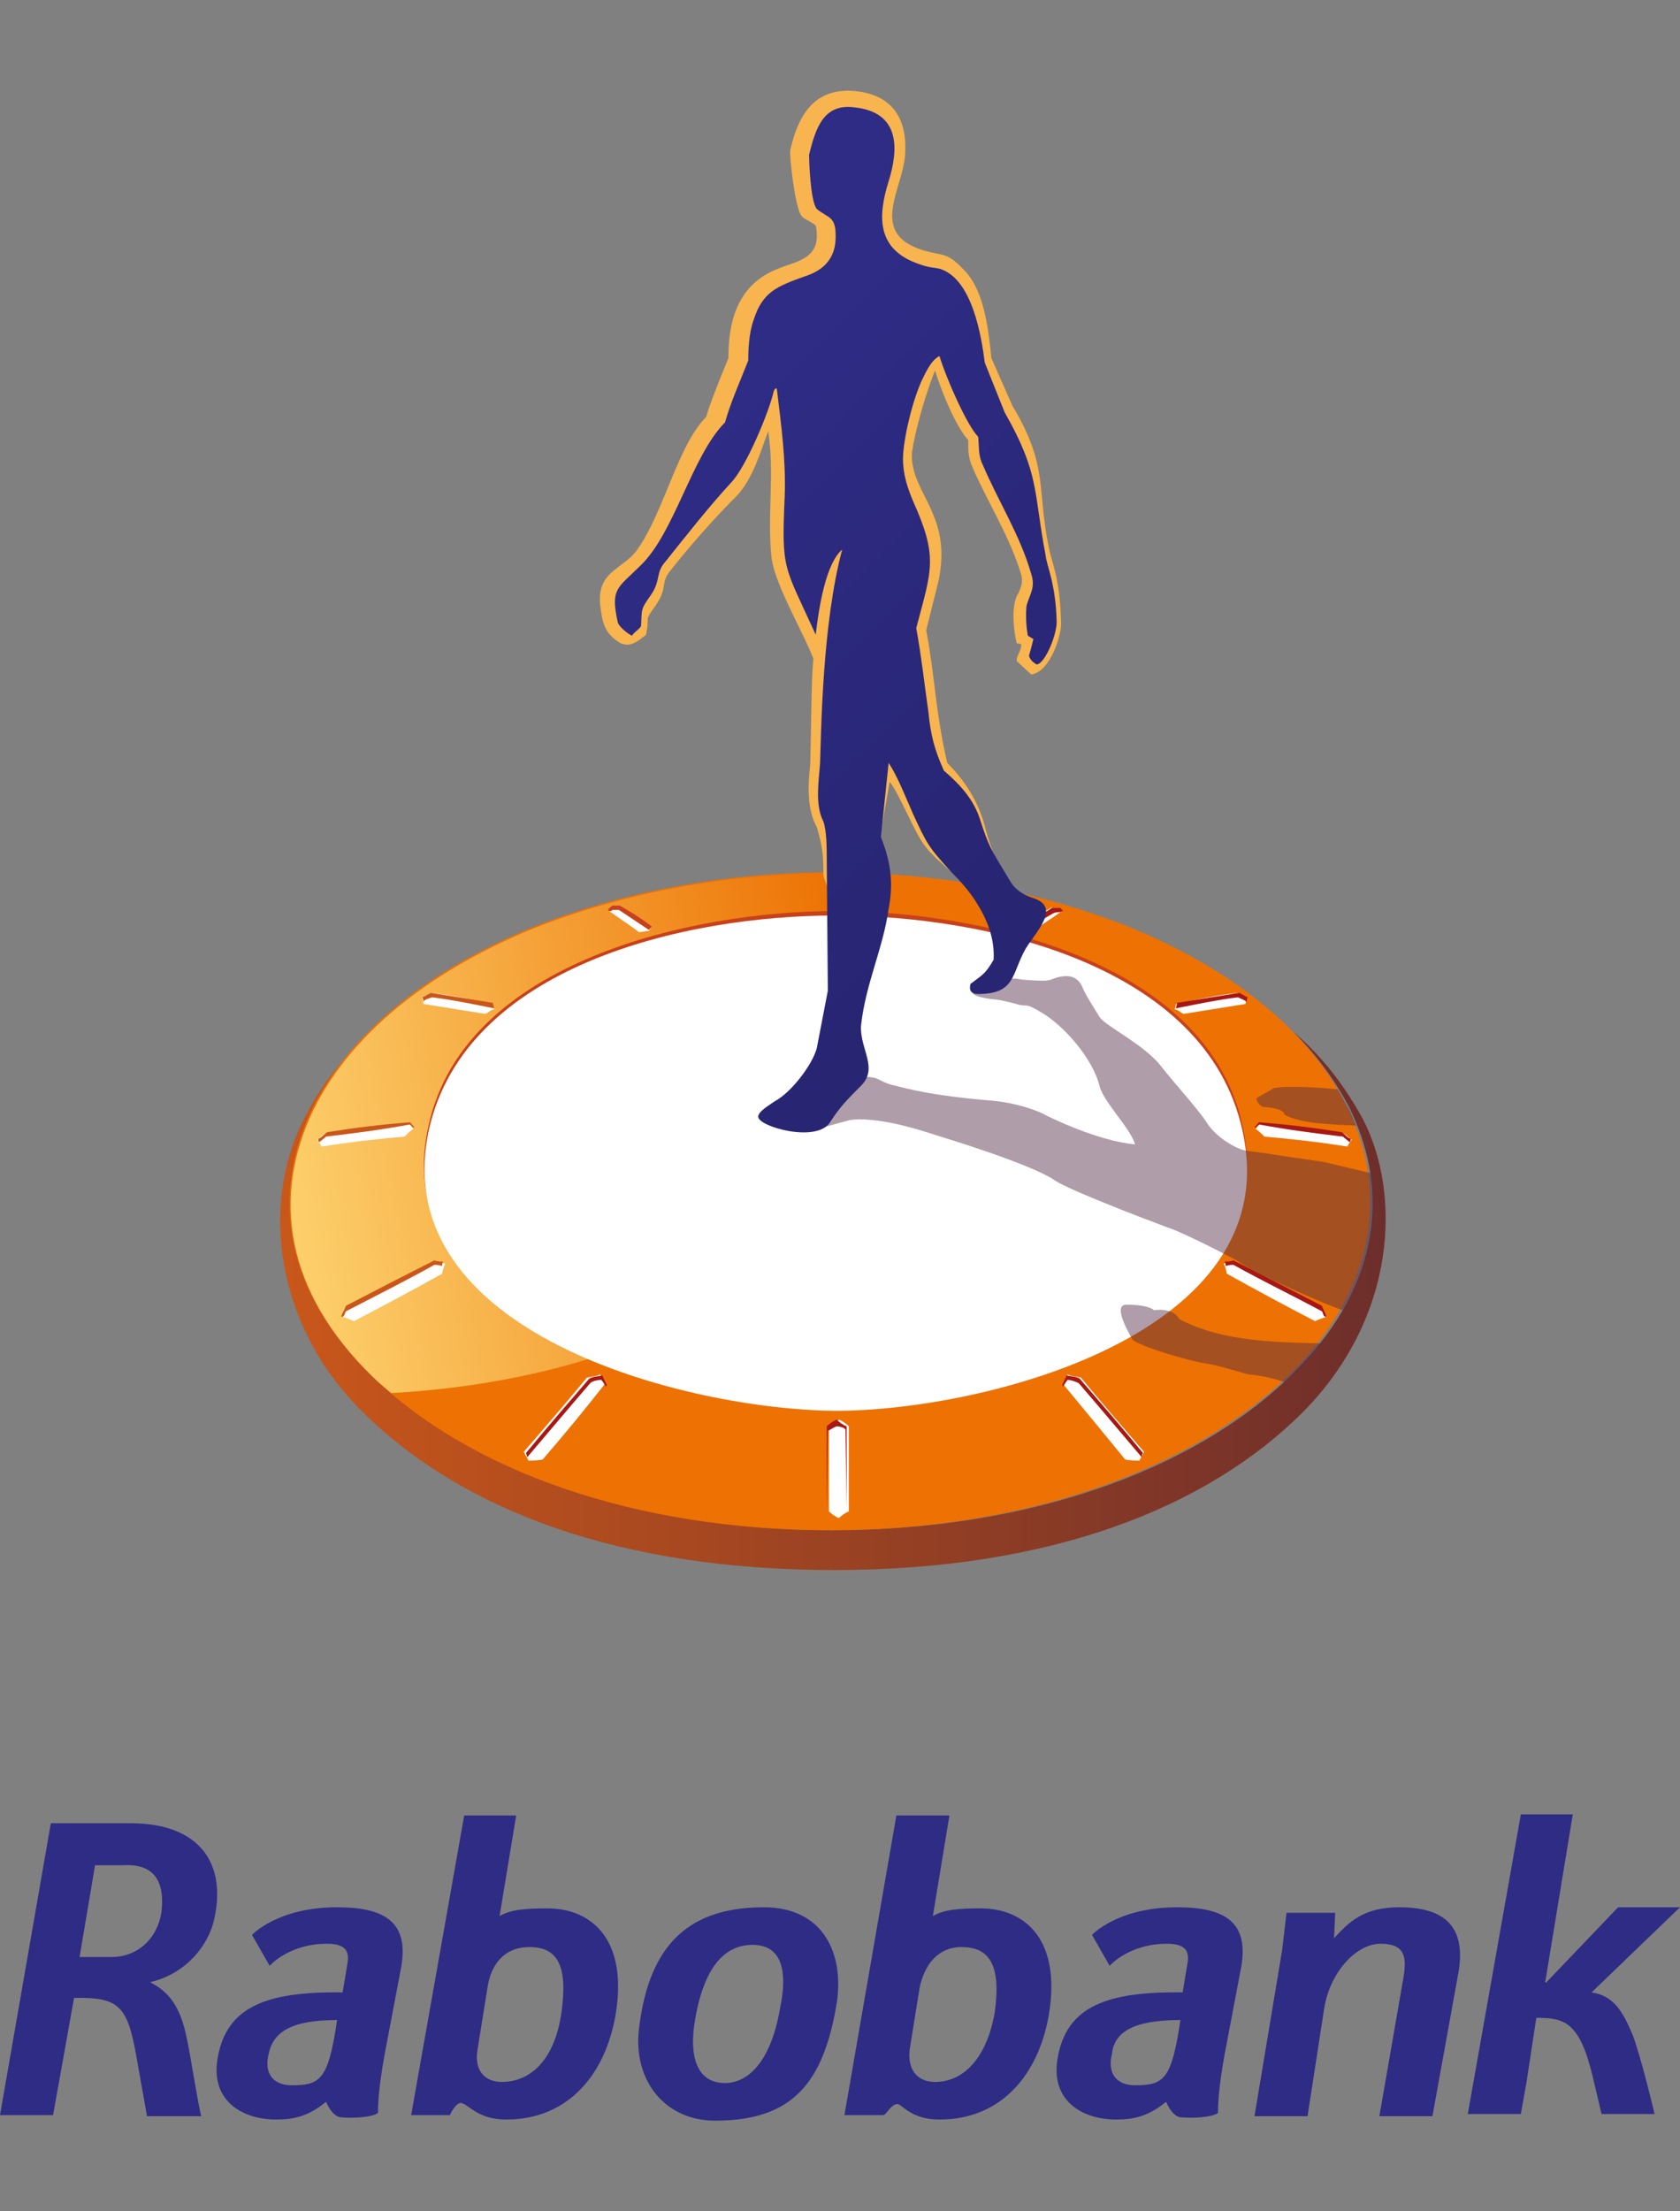 <?xml version="1.0" encoding="utf-8"?>
<!-- Generator: Adobe Illustrator 22.0.1, SVG Export Plug-In . SVG Version: 6.00 Build 0)  -->
<svg version="1.1" id="Warstwa_1" xmlns="http://www.w3.org/2000/svg" xmlns:xlink="http://www.w3.org/1999/xlink" x="0px" y="0px"
	 viewBox="0 0 152 200" style="enable-background:new 0 0 152 200;" xml:space="preserve">
<rect x="0" y="0" width="152" height="200" fill="#808080" stroke="none"/>
<style type="text/css">
	.st0{fill:#2E2C85;}
	.st1{fill:url(#SVGID_1_);}
	.st2{fill:#ED7203;}
	.st3{fill:url(#SVGID_3_);}
	.st4{fill:#FFFFFF;}
	.st5{fill:#C41A1B;}
	.st6{fill:#C7411B;}
	.st7{fill:#BF0D0D;}
	.st8{fill:#A71815;}
	.st9{fill:#C9571A;}
	.st10{fill:#B5110E;}
	.st11{opacity:0.45;fill:#4F2644;enable-background:new    ;}
	.st12{fill:#F8B44F;}
	.st13{fill:url(#SVGID_4_);}
</style>
<g>
	<path class="st0" d="M90,182c-0.7,4.1-2.8,6.3-5.4,6.3c-1.6,0-2.5-1.1-2.3-2.9l0.9-5.6c0.4-2,1.6-3.7,3.8-3.7
		C89.5,176.1,90.6,177.7,90,182z M81.2,190.3c0.4,0,1.2,1.4,3.8,1.4c5.7,0,9-4.2,9.9-9.5c1.1-6.6-2-9.6-6.2-9.6
		c-1.9,0-3.3,0.1-4.3,0.7l1.5-9.1h-4.8l-4.7,27.1h3.5C80.2,191.3,80.6,190.3,81.2,190.3L81.2,190.3z M131.9,178.7
		c0.8-4.1-0.8-6.2-5.3-6.2c-3.3,0-4.6,1.4-5.9,2.8l0.1-2.3h-4.4l-0.4,3.4l-2.5,15h4.8l1.5-9.7c0.5-3.3,2.9-5.9,5.1-5.9
		c2.4,0,2.4,1.4,2,3.5l-2.1,12.1h4.8L131.9,178.7z M152,172.5h-5.6l-6.5,6.8h-0.1l2.5-15.2h-4.7l-4.8,27.1h4.8l0.5-2.8l0.9-5.9
		c2.5,0,3.9,0.3,5.1,5.3l0.8,3.4h4.8c0,0-1.2-5.1-2-7.2c-0.9-2.1-1.7-3.5-3.7-3.8L152,172.5z M13.5,179.3c3.5-0.8,5.3-3.5,5.8-5.4
		c1.3-5.1-1-9-7.5-9H4.6L0,191.3h4.8l1.9-10.6c4.4-0.1,4.9,0.9,5.8,6.2l0.8,4.5h4.9c-0.6-2.8-0.9-5.3-1.4-7.5
		c-0.5-2.2-1.4-3.8-3.4-4.7L13.5,179.3L13.5,179.3z M14.6,173c-0.4,2.4-2.2,4-4.5,4H7.2l1.4-8.3h2.5C14.3,168.5,14.9,170.6,14.6,173
		z M36.3,177.9c0.7-4-1.4-5.4-5.8-5.4c-5.4,0-7.7,2.5-7.7,2.5l1.6,2.8c0,0,1.7-2,5.2-2c2,0,2,1,1.8,2l-0.4,2.4
		c-6.9-0.1-10.5,1.3-11.3,5.9c-0.7,3.8,2.1,5.6,5.3,5.6c1.6,0,2.9-0.3,4.5-1.6c0.4,0.9,0.9,1.4,1.4,1.4c1,0.1,2.8,0,3.3-0.4
		c0-0.5,0-2,0.6-5.3L36.3,177.9z M30.5,182.7c-0.8,5.4-1.5,5.9-4.1,5.9c-1.8,0-2.5-1.2-2.1-2.8C24.7,183.8,26.3,182.7,30.5,182.7z
		 M112.3,177.9c0.7-4-1.4-5.4-5.8-5.4c-5.4,0-7.7,2.5-7.7,2.5l1.6,2.8c0,0,1.7-2,5.2-2c2,0,2,1,1.8,2l-0.4,2.4
		c-6.9-0.1-10.5,1.3-11.3,5.9c-0.7,3.8,2.1,5.6,5.3,5.6c1.6,0,2.9-0.3,4.5-1.6c0.4,0.9,0.9,1.4,1.4,1.4c1,0.1,2.8,0,3.3-0.4
		c0-0.5,0-2,0.6-5.3L112.3,177.9z M106.8,182.7c-0.8,5.4-1.5,5.9-4.1,5.9c-1.8,0-2.5-1.2-2.1-2.8
		C100.8,183.8,102.5,182.7,106.8,182.7z M45.8,191.7c5.7,0,9-4.2,9.9-9.5c1.1-6.6-2-9.6-6.2-9.6c-1.9,0-3.3,0.1-4.3,0.7l1.5-9.1H42
		l-4.8,27.1h3.5c0,0,0.5-1.1,1-1.1C42.4,190.3,43.2,191.7,45.8,191.7z M47.9,176.1c2.5,0,3.5,1.6,2.9,5.9c-0.6,4.3-2.8,6.3-5.4,6.3
		c-1.6,0-2.5-1.1-2.2-2.9l0.9-5.6C44.4,177.7,45.6,176.1,47.9,176.1L47.9,176.1z M57.8,183.6c0.8-6.9,3.8-11.1,11.3-11.1
		c5.4,0,7.3,4.2,6.6,8.7c-1.2,7.2-4,10.6-11,10.6C60.1,191.8,57.3,188.1,57.8,183.6z M70.6,181.5c0.4-1.9,0.8-5.6-2.5-5.6
		c-2.2,0-4.3,1.5-5.2,6.7c-0.6,3.3,0.1,5.8,2.7,5.8C67.4,188.4,69.7,186.9,70.6,181.5z"/>
	<g>
		
			<linearGradient id="SVGID_1_" gradientUnits="userSpaceOnUse" x1="25.245" y1="-400.223" x2="125.308" y2="-400.223" gradientTransform="matrix(1 0 0 -1 0 -282.598)">
			<stop  offset="0" style="stop-color:#C9571A"/>
			<stop  offset="1" style="stop-color:#6D2E2B"/>
		</linearGradient>
		<path class="st1" d="M117,93.3c2.1,2.1,3.8,4.4,5.1,6.9c3.9,8,2.5,16.6-5.3,24.2c-8.9,8.7-24,14-41.5,14s-32.6-5.4-41.5-14
			c-7.7-7.6-9.2-16.3-5.3-24.2c1.2-2.5,2.9-4.8,5.1-6.9c-2.5,2.4-4.4,4.5-6.2,8.1c-3.8,7.6-2.5,18.5,5.4,26.3
			c9.1,9,23.4,14.3,42.7,14.3c19.5,0,33.7-5.6,42.4-14.3c8.5-8.6,8.9-19.8,5.4-26.5C121.7,98.3,119.8,95.7,117,93.3z"/>
	</g>
	<g>
		<g>
			<path id="SVGID_2_" class="st2" d="M102.8,84.1c-8.2-3.4-17.8-5.2-27.6-5.2c-9.7,0-19.3,1.8-27.6,5.2c-9,3.8-15.9,9.3-19.3,16.1
				c-3.9,8-2.5,16.6,5.3,24.2c8.9,8.7,24,14,41.5,14s32.6-5.4,41.5-14c7.7-7.6,9.2-16.3,5.3-24.2C118.7,93.5,111.8,87.9,102.8,84.1z
				"/>
		</g>
	</g>
	<g>
		
			<linearGradient id="SVGID_3_" gradientUnits="userSpaceOnUse" x1="16.997" y1="-391.592" x2="78.837" y2="-380.688" gradientTransform="matrix(1 0 0 -1 0 -282.598)">
			<stop  offset="0" style="stop-color:#FFDF7D"/>
			<stop  offset="1" style="stop-color:#ED7203"/>
		</linearGradient>
		<path class="st3" d="M76.9,88c-1.6-3.3-1.3-6.3-0.9-9c-0.3,0-0.4,0-0.7,0c-9.7,0-19.3,1.8-27.6,5.2c-9,3.8-15.9,9.3-19.3,16.1
			c-3.9,8-2.5,16.6,5.3,24.2c0.5,0.5,1.1,1,1.7,1.5C68.2,124.1,85.3,105,76.9,88z"/>
	</g>
	<path class="st4" d="M54.1,88.5c6.1,1.5,11.9,3.4,17.7,5.6c1.2-3.5,2.4-7,3.8-10.4c1.4,3.4,2.7,6.9,3.8,10.4
		c5.9-2.1,11.5-3.9,17.6-5.4c-4.3,2.7-8,5.4-12,8.5c8,1,15.5,2.4,23.5,4.1c-7.8-0.1-15.3,0.1-23.2,0.6c5.6,4.7,10.4,9.2,15.4,14.3
		c-7.1-4-13.8-7.5-21.1-10.9c-1.4,6.2-2.8,12.4-4.1,18.5c-1.3-6.2-2.5-12.1-3.9-18.2c-7.3,3.5-14,6.8-21.4,10.6
		c5.2-5.1,10.1-9.6,15.6-14.3c-7.8-0.5-15.4-0.6-23.5-0.8c8-1.7,15.7-3,23.7-4.1C62.5,94.1,58.4,91.2,54.1,88.5z M75.9,99.3
		c0-4.5,0-9,0-13.7c-1.4,3.8-2.5,7.6-3.8,11.5C73.3,97.9,74.6,98.6,75.9,99.3z M57.8,90c4.8,2.1,9.6,4.5,14.3,7.2
		c-1.2,0.1-2.3,0.3-3.5,0.4C65,94.9,61.4,92.3,57.8,90z M75.9,99.3c9.4,0,18.7,0.5,28.1,1.4c-8.2-1.4-16.1-2.7-24.3-3.5
		C78.2,97.9,76.9,98.6,75.9,99.3z M93.8,90c-4.8,2.1-9.6,4.5-14.3,7.2c-0.1-0.6-0.4-1.3-0.6-1.9C83.7,93.3,88.7,91.6,93.8,90z
		 M75.2,99.3c0.1,6.6,0.4,13.5,0.5,19.9c1.2-5.9,2.5-11.8,3.8-17.7C78.4,100.8,76.5,100,75.2,99.3z M96.4,112.8
		c-5.4-3.9-11.1-7.7-16.8-11.3c1.2-0.1,2.4-0.1,3.5-0.3C87.8,105.1,92.1,108.9,96.4,112.8z M75.9,99.3c-9.5,0.1-16.8,0.6-26,1.4
		c8,0,14,0.4,22.1,0.9C73.2,100.8,74.6,100,75.9,99.3z M55.2,112.8c5.4-3.9,11.1-7.7,16.8-11.3c0.1,0.8,0.4,1.4,0.5,2.2
		C66.5,106.7,60.7,109.7,55.2,112.8z"/>
	<path class="st5" d="M75.9,83.9c1.4,3.4,2.7,6.9,3.8,10.4c5.7-2.1,11.1-3.8,17-5.3c0.1-0.1,0.4-0.3,0.6-0.4
		c-6.1,1.5-11.8,3.3-17.6,5.4c-1.2-3.5-2.4-7-3.8-10.4c-1.4,3.4-2.7,6.9-3.8,10.4c-5.9-2.1-11.7-4-17.7-5.6c0.1,0.1,0.4,0.3,0.6,0.4
		c5.9,1.5,11.4,3.3,17.2,5.4C73.1,90.8,74.4,87.3,75.9,83.9z"/>
	<path class="st6" d="M66.1,102c-5.4,4.6-10.5,9.2-15.6,14.3c0.1-0.1,0.6-0.4,0.9-0.4c5.1-4.9,9.4-9,14.8-13.5L66.1,102L66.1,102z"
		/>
	<path class="st7" d="M75.6,99.4c-0.1,0-0.1,0.1-0.1,0.1c-1.1,0.7-2.3,1.4-3.4,2l0.1,0.3c1.3-0.8,2.5-1.5,3.8-2.3v-0.3
		C75.6,99.3,75.6,99.3,75.6,99.4z"/>
	<path class="st6" d="M72.1,97.2c-0.1,0-0.3,0-0.4,0c-1,0.1-2,0.3-3,0.4c-3.5-2.7-7.1-5.2-10.7-7.5v0.3c3.7,2.3,7.2,4.8,10.7,7.5
		c1.2-0.1,2.3-0.3,3.5-0.4c1.1,0.6,2.2,1.2,3.3,1.9c0.1,0,0.4,0,0.4,0C74.6,98.6,73.2,97.9,72.1,97.2z"/>
	<path class="st6" d="M55.2,113.2c5.7-3.2,11.4-6.2,17.3-9v-0.4c-5.9,2.8-11.7,5.9-17.3,9C55.1,112.8,55.1,113.2,55.2,113.2z"/>
	<path class="st8" d="M79.7,101.6c-1.4,5.8-2.7,11.8-3.8,17.7v0.3c1.2-5.9,2.5-11.7,3.8-17.6c3.9,2.4,9.6,6.2,16.8,11.4V113
		C91,108.9,85.3,105.1,79.7,101.6z"/>
	<path class="st8" d="M85.7,102.1l-0.3-0.3v0.4c5.4,4.5,9.6,8.6,14.6,13.5c0.1,0.1,0.7,0.4,0.9,0.5C95.7,111,91,106.5,85.7,102.1z"
		/>
	<path class="st6" d="M66.1,97.2c-8,1-15.7,2.3-23.5,4c0.4,0,0.9,0,1.3,0c7.5-1.6,14.8-2.8,22.5-3.8v-0.1H66.1z"/>
	<path class="st6" d="M72,101.7c-7.5-0.6-14.8-1-22.1-0.9v0.3c7.3-0.1,14.6,0.4,21.9,0.9C71.8,101.7,71.8,101.7,72,101.7"/>
	<path class="st8" d="M85.2,97.1c8,1,15.5,2.4,23.5,4.1c-0.4,0-0.9,0-1.3,0c-7.5-1.6-14.5-2.8-22.1-3.8L85.2,97.1L85.2,97.1
		L85.2,97.1z"/>
	<path class="st8" d="M75.9,99.3c9.4,0,18.7,0.5,28.1,1.4v0.3c-9.2-0.9-18.5-1.4-27.6-1.4c-0.1,0-0.1-0.1-0.3-0.1
		C75.9,99.3,75.9,99.3,75.9,99.3c0.1,0,0.3,0,0.4,0"/>
	<path class="st8" d="M79.5,97.1c0.1,0,0.3,0,0.4,0c4.5-2.5,9.1-4.8,13.9-6.9v-0.3C88.9,92.2,84.2,94.6,79.5,97.1"/>
	<path class="st7" d="M79.5,97.1c-0.1-0.6-0.4-1.3-0.6-1.9v0.3C79,96,79.3,96.6,79.5,97.1C79.5,97.2,79.5,97.1,79.5,97.1"/>
	<path class="st4" d="M76.8,136.7c-0.3,0.1-0.7,0.4-0.9,0.6c-0.3-0.1-0.7-0.4-0.9-0.6c0-2.5,0-5.1,0-7.7c0.3-0.1,0.7-0.4,0.9-0.6
		c0.3,0.1,0.7,0.4,0.9,0.6C76.8,131.6,76.8,134.2,76.8,136.7z"/>
	<path class="st4" d="M31.4,118.2c-0.1,0.3-0.3,0.6-0.4,0.9c0.3,0.1,0.9,0.3,1,0.4c2.7-1.4,5.3-2.8,8-4.3c0.1-0.4,0.1-0.6,0.3-0.9
		c-0.3-0.1-0.5-0.1-0.8-0.1C36.7,115.3,34,116.7,31.4,118.2z"/>
	<path class="st4" d="M29.5,102.5c-0.3,0.1-0.5,0.4-0.8,0.6c0.1,0.1,0.3,0.4,0.4,0.6c2.5-0.4,5.1-0.7,7.5-0.9
		c0.3-0.3,0.5-0.5,0.8-0.7c-0.1-0.1-0.3-0.4-0.4-0.4C34.4,101.8,31.9,102.2,29.5,102.5z"/>
	<path class="st4" d="M39,89.8c-0.3,0.1-0.5,0.3-0.8,0.4c0,0.1,0.1,0.4,0.1,0.6c1.9,0.3,3.7,0.6,5.6,0.9c0.3-0.1,0.5-0.4,0.8-0.4
		c0-0.1-0.1-0.4-0.1-0.5C42.6,90.4,40.8,90,39,89.8z"/>
	<path class="st4" d="M95.1,82.1c0.3,0,0.4,0,0.7,0c0.1,0.1,0.1,0.1,0.3,0.3c-0.9,0.6-1.9,1.3-2.8,1.9c-0.3,0-0.5,0-0.8,0
		c-0.1-0.1-0.1-0.1-0.3-0.4C93.3,83.2,94.2,82.6,95.1,82.1z"/>
	<path class="st4" d="M75.1,79.4c0.1-0.1,0.4-0.1,0.5-0.1c0.1,0.1,0.4,0.1,0.5,0.1c0,0.8,0,1.5,0,2.2c-0.1,0.1-0.4,0.1-0.6,0.1
		c-0.1-0.1-0.4-0.1-0.5-0.1C75.1,80.8,75.1,80.2,75.1,79.4z"/>
	<path class="st4" d="M55,82.3c0.1-0.1,0.3-0.3,0.4-0.4c0.3,0,0.5,0,0.7,0c0.9,0.6,2,1.2,2.9,1.9c-0.1,0.1-0.1,0.1-0.3,0.4
		c-0.3,0-0.6,0.1-0.9,0.1C56.9,83.6,55.9,83,55,82.3z"/>
	<path class="st4" d="M49.1,132c-0.4,0.1-0.9,0.1-1.3,0.1c-0.1-0.3-0.3-0.5-0.4-0.8c1.9-2.2,3.8-4.4,5.7-6.7
		c0.4-0.1,0.9-0.1,1.2-0.3c0.1,0.3,0.3,0.6,0.4,0.9C52.9,127.5,51,129.8,49.1,132z"/>
	<path class="st4" d="M119.6,118.2c0.1,0.3,0.4,0.6,0.4,0.9c-0.3,0.1-0.9,0.3-1,0.4c-2.7-1.4-5.3-2.8-8-4.3
		c-0.1-0.4-0.1-0.6-0.3-0.9c0.3-0.1,0.5-0.1,0.8-0.1C114.2,115.3,117,116.7,119.6,118.2z"/>
	<path class="st4" d="M121.5,102.5c0.3,0.1,0.5,0.4,0.8,0.6c-0.1,0.1-0.3,0.4-0.4,0.6c-2.5-0.4-5.1-0.7-7.5-0.9
		c-0.3-0.3-0.5-0.5-0.8-0.7c0.1-0.1,0.3-0.4,0.4-0.4C116.6,101.8,119.1,102.2,121.5,102.5z"/>
	<path class="st4" d="M112,89.8c0.3,0.1,0.5,0.3,0.8,0.4c0,0.1-0.1,0.4-0.1,0.6c-1.9,0.3-3.7,0.6-5.6,0.9c-0.3-0.1-0.5-0.4-0.8-0.4
		c0-0.1,0.1-0.4,0.1-0.5C108.2,90.4,110.2,90,112,89.8z"/>
	<path class="st4" d="M101.8,132c0.4,0.1,0.9,0.1,1.3,0.1c0.1-0.3,0.3-0.5,0.4-0.8c-1.9-2.2-3.8-4.4-5.7-6.7
		c-0.4-0.1-0.9-0.1-1.2-0.3c-0.1,0.3-0.3,0.6-0.4,0.9C98.1,127.5,100,129.8,101.8,132z"/>
	<g>
		<path class="st9" d="M31.3,118.6c-0.1,0.1-0.1,0.4-0.3,0.5c-0.1,0-0.1,0-0.1-0.1c0.1-0.3,0.3-0.6,0.4-0.9c2.7-1.4,5.4-2.8,8-4.1
			c0.3,0.1,0.5,0.1,0.8,0.1c-0.1,0.1-0.1,0.4-0.1,0.4c-0.3-0.1-0.5-0.1-0.7-0.1C36.6,115.9,34,117.2,31.3,118.6z"/>
	</g>
	<g>
		<path class="st9" d="M29.5,102.8c-0.1,0.1-0.5,0.4-0.6,0.5c-0.1-0.1-0.1-0.1-0.1-0.3c0.3-0.1,0.5-0.4,0.8-0.6
			c2.5-0.4,4.9-0.7,7.5-0.9c0.1,0.1,0.3,0.4,0.4,0.4c-0.1,0.1-0.1,0.1-0.1,0.1c-0.1-0.1-0.1-0.1-0.3-0.3
			C34.4,102.2,32,102.5,29.5,102.8z"/>
	</g>
	<g>
		<path class="st9" d="M38.3,90.6c0-0.1,0-0.3-0.1-0.4c0.3-0.1,0.5-0.3,0.8-0.4c1.9,0.3,3.7,0.6,5.6,0.9c0,0.1,0.1,0.4,0.1,0.5
			c0,0-3.8-0.8-5.6-1C38.8,90.3,38.4,90.4,38.3,90.6z"/>
	</g>
	<g>
		<path class="st8" d="M95.9,82.5C96,82.5,96,82.5,95.9,82.5c0.1,0,0.1-0.1,0.3-0.1c-0.1-0.1-0.1-0.1-0.3-0.3c-0.3,0-0.4,0-0.7,0
			c-0.9,0.6-2,1.2-2.9,1.9c0.1,0.1,0.1,0.1,0.3,0.3c0.9-0.6,1.8-1.2,2.7-1.7C95.5,82.5,95.7,82.5,95.9,82.5z"/>
	</g>
	<g>
		<path class="st10" d="M75.1,79.7c0.1-0.1,0.4-0.1,0.5-0.1c0.1,0.1,0.4,0.1,0.5,0.1v-0.4c-0.1-0.1-0.4-0.1-0.5-0.1
			c-0.1,0.1-0.4,0.1-0.5,0.1V79.7z"/>
	</g>
	<g>
		<path class="st6" d="M56,82.3c0.9,0.6,1.8,1.2,2.7,1.8c0.1-0.1,0.1-0.1,0.3-0.3c-0.9-0.7-1.9-1.3-2.9-1.9c-0.3,0-0.5,0-0.7,0
			c-0.1,0.1-0.4,0.3-0.4,0.4c0.1,0.1,0.1,0.1,0.3,0.1l0.1-0.1C55.6,82.3,55.9,82.3,56,82.3z"/>
	</g>
	<g>
		<path class="st8" d="M54.4,124.8c0.1,0.1,0.3,0.4,0.4,0.6l0.1-0.1c0-0.1-0.3-0.6-0.4-0.9c-0.4,0.1-0.9,0.1-1.2,0.3
			c-1.9,2.2-3.8,4.4-5.7,6.7c0,0.1,0.1,0.3,0.1,0.4c1.2-1.4,3.8-4.5,5.7-6.7C53.6,124.9,54.1,124.8,54.4,124.8z"/>
	</g>
	<g>
		<path class="st8" d="M119.6,118.6c0.1,0.1,0.1,0.4,0.3,0.5c0.1,0,0.1,0,0.1-0.1c-0.1-0.3-0.3-0.6-0.4-0.9c-2.7-1.4-5.4-2.8-8-4.1
			c-0.3,0.1-0.5,0.1-0.8,0.1c0.1,0.1,0.1,0.4,0.1,0.4c0.3-0.1,0.5-0.1,0.7-0.1C114.3,115.9,117,117.2,119.6,118.6z"/>
	</g>
	<g>
		<path class="st8" d="M121.5,102.8c0.1,0.1,0.5,0.4,0.6,0.5c0.1-0.1,0.1-0.1,0.1-0.3c-0.3-0.1-0.5-0.4-0.8-0.6
			c-2.5-0.4-4.9-0.7-7.5-0.9c-0.1,0.1-0.3,0.4-0.4,0.4c0.1,0.1,0.1,0.1,0.1,0.1c0.1-0.1,0.1-0.1,0.3-0.3
			C116.6,102.2,119,102.5,121.5,102.8z"/>
	</g>
	<g>
		<path class="st8" d="M112.8,90.6c0-0.1,0-0.3,0.1-0.4c-0.3-0.1-0.5-0.3-0.8-0.4c-1.9,0.3-3.7,0.6-5.6,0.9c0,0.1-0.1,0.4-0.1,0.5
			c0,0,3.8-0.8,5.6-1C112.2,90.3,112.5,90.4,112.8,90.6z"/>
	</g>
	<g>
		<path class="st8" d="M96.6,124.8c-0.1,0.1-0.3,0.4-0.4,0.6l-0.1-0.1c0-0.1,0.3-0.6,0.4-0.9c0.4,0.1,0.9,0.1,1.2,0.3
			c1.9,2.2,3.8,4.4,5.7,6.7c0,0.1-0.1,0.1-0.1,0.4c-1.2-1.4-3.8-4.5-5.7-6.7C97.2,124.9,96.8,124.8,96.6,124.8z"/>
	</g>
	<path class="st8" d="M76.5,129.3l0.1,7.3V129c-0.3-0.1-0.7-0.4-0.9-0.6c-0.3,0.1-0.7,0.4-0.9,0.6v7.7l0.1-7.3
		c0.3-0.1,0.5-0.3,0.8-0.4C75.9,129,76.4,129.1,76.5,129.3z"/>
	<path class="st6" d="M38.8,101.7c3.3-14.8,24-19.3,36.8-19.3c13,0,33.5,4.4,36.8,19.3c4.2,18.5-23.5,25.4-36.8,25.4
		S34.5,120.1,38.8,101.7z M40.1,101.6C43.3,87.3,63.1,83,75.6,83s32.4,4.3,35.5,18.6c3.8,17.7-22.6,24.3-35.5,24.3
		S36.3,119.3,40.1,101.6z"/>
	<path class="st4" d="M38.8,102.2c3.3-14.8,23.1-19.4,36.8-19.4s33.5,4.5,36.8,19.4c4.2,18.5-23.5,25.4-36.8,25.4
		C62.2,127.5,34.8,120.6,38.8,102.2z M40.2,102c3.2-14.3,23-18.6,35.5-18.6s32.4,4.3,35.5,18.6c3.8,17.7-22.6,24.3-35.5,24.3
		C62.9,126.4,36.3,119.8,40.2,102z"/>
	<path class="st11" d="M119.8,105.1l-6.1-0.9l-0.8-0.1c-1-0.1-3-1.3-3.8-2.7c-0.9-1.3-2.9-3.5-4-4.9c-1.5-2-5.1-3.7-5.6-4.5
		c-0.5-0.8-1.4-2.2-1.6-2.8c-0.3-0.6-0.8-1-1.7-0.9c-0.9,0.1-1,0.4-1.8,0.4s-1.9-0.1-1.9-0.1c-0.5-0.1-0.8-0.1-1.1-0.1
		c-0.5,0.8-1.2,1.3-3,1.3c-0.1,0-0.3,0-0.4,0c0.1,0.4,1.9,0.6,2.1,0.6c0.3,0,1.9,0.4,2.2,0.5c0.8,0.1,0.6-0.1,1.8,0.6
		c2,1.1,4.8,4.2,5.4,6.8c0.4,1.4,2.8,3.8,3.2,5.2c-3.4-0.3-7.8-2.5-7.8-2.5l-0.6-0.3c0,0-2-1-5.1-1.2c-5.8-0.5-8-1.3-8.6-1.4
		c-1.2-0.4-1-0.6-2-0.7c-0.1,0-0.4,0-0.5,0c-0.1,0.3-0.3,0.4-0.5,0.7c-1.1,1-1.8,1.8-2.8,3.3c-0.3,0.4-0.7,0.6-1.2,0.8
		c1.1-0.3,3.3-0.9,3.3-0.9c2-0.3,5.2,0.6,5.2,0.6c1.2,0.3,3,0.9,3,0.9s8.3,2.5,10.4,4c1.4,0.9,8.2,3.5,10.1,4.2c1.8,0.6,6.3,3,6.3,3
		c1.1,0.9,7.7,3.9,9.6,4.5c2.4-4.1,3.2-8.2,2.5-12.4l0,0L119.8,105.1z"/>
	<path class="st11" d="M116.6,98.3c-0.6,0-1.3,0.1-1.3,0.1l-1.6,0.9c-0.1,0.4,0.5,0.8,0.5,0.8s2,0.1,2,0.7c1.5,0.9,4.8,0.9,6.5,1
		l0,0c-0.3-0.6-0.4-1.1-0.8-1.7c-0.3-0.5-0.5-1-0.9-1.6l0,0C121.1,98.6,119.9,98.3,116.6,98.3z"/>
	<path class="st11" d="M104.4,118.5c0,0-0.4-0.5-2.5-0.5c-1.4,0,0.6,3.2,0.6,3.2c1.2,0.8,5.6,2,6.5,2.1c0.9,0.1,3.9,1,3.9,1
		s1.6,0.1,3.3,0.7c0.3-0.3,0.5-0.5,0.8-0.7c0.9-0.9,1.8-1.9,2.5-2.8c-3.7-0.1-8.9-0.1-12.8-2.2C106.1,118.2,104.4,118.5,104.4,118.5
		z"/>
	<path class="st12" d="M93.3,61c0,0-1.2-1.1-1.3-1.2c-0.1-0.4,0.4-0.9,0.4-1.5c-0.1-0.1-0.3-0.1-0.4-0.1c-0.3-1.1-0.5-3.2,0-4.3
		c0.3-0.5,0.6-1.2,0.4-1.9c-1-3.4-3-6.5-4.4-9.7c-0.4-0.9-0.4-1.5-0.4-2.5c-1.1-1.2-2.4-4.3-3-6.3c-1.3,3.3-2.1,6.9-2.1,7.7
		c0,3.5,3.7,5.4,2.4,11.4c-0.3,1.2-0.7,2.8-1.1,4.4c0.8,4.2,0.8,7.2,1.9,12c1.5,1.5,2.9,3.5,3.5,6.1c0.4,1.5,1.7,5.2,3.4,5.8
		c1,0.4-3.5,1.2-4.8-0.4c-1.3-1.5-3.4-2.8-4.4-4.4c-0.9-1.4-2-4.2-2.9-5.4l-0.9,5.1c1.4,5.4,0.5,6.7-0.7,11.1
		c-0.5,2-4.3-7.1-4.4-7.7c0-2-0.1-2.7-0.6-4.4c-0.9-1.6-0.8-3.8-0.6-5.6c0.1-2.9,0.1-8.3,0.3-9.6c-0.9-2.4-3.5-6.7-3.8-9.2
		c-0.4-3.8,0.3-7.7-0.3-11.4c-0.7,1.9-1.4,4.3-2.8,5.8c-2.2,2.2-4.3,4.6-6.2,7c-0.7,1-0.1,1.4-1.2,3c-1.1,1.5-0.5,0.9-0.8,2.3
		c0,0.3-0.1,0.4-0.3,0.5c-0.6,0.5-1.2,0.9-2,0.6c-1.6-0.9-1.7-2-1.9-3.5c-0.3-3,2-3.2,3.3-4.9c2.5-3.5,3.7-9.5,6.3-12.1
		c0.1-0.5,0.8-2.4,2-5.3c0-3.5,0.9-6.7,4.5-8.1c1.4-0.6,3.4-0.8,3.5-2.8c0-0.3,0-0.9-0.1-1.1c-0.6-0.5-1-0.5-1.3-0.9
		c-0.6-0.8-1.1-5.6-1-5.9c0.9-4.1,2.8-5.4,5.3-5.4c2.9,0.1,5.3,1.5,5.1,5.6c-0.1,3.2-3.4,7.2,1.5,8.8c1.9,0.6,2.2,0.1,3.8,1.8
		c1.8,1.8,2.2,5.1,2.5,8l1.9,4.3c3.4,5.7,2.1,7.5,3.4,13.3c0.4,1.5,0.9,2.8,1,6.2C96.1,57.4,95,60.8,93.3,61z"/>
	
		<linearGradient id="SVGID_4_" gradientUnits="userSpaceOnUse" x1="59.135" y1="-323.436" x2="94.942" y2="-359.243" gradientTransform="matrix(1 0 0 -1 0 -282.598)">
		<stop  offset="0" style="stop-color:#2E2C85"/>
		<stop  offset="1" style="stop-color:#282573"/>
	</linearGradient>
	<path class="st13" d="M58,56.6c0.1-1.5-0.1-1.4,0.9-2.8c0.9-1.3,0.4-2,1.3-3c2-2.5,3.8-4.8,5.9-7.1c1.4-1.4,3.5-6.5,3.9-8.3
		c0.1-0.3,0.3-0.4,0.3-0.1c0.4,3.3,0.8,6.2,0.7,9.5c-0.3,6.9-0.1,6.2,2.8,12.6c0.3-2.5,0.9-6.4,2.4-7.7c-1.8,6.7-1.9,16.4-2,19.3
		c-0.1,1.5-0.5,3.8,0.3,5.3c0.3,0.9,0.3,2.4,0.3,3.4c0,0.7,0.1,11.9,0.1,11.9l-1,5.2c-0.4,1.5-2.3,4-3.8,4.8
		c-0.4,0.3-1.5,0.9-1.5,1.4c0,0.9,5.3,2.4,6.5,0.5c0.9-1.4,1.6-2.1,2.8-3.3c1.6-1.6-0.1-3.3,0-5.4c0.4-3.8,2-7,2.5-10.6
		c0.4-2.1,0.3-4-0.7-6.5l0.7-6.7c0.8,1.2,1.5,3,2.2,4.6c1.3,2.8,1.4,3,3.5,5.3c0.8,0.8,1.5,1.6,2.1,2.5c1.1,1.7,1.8,3.4,1.7,5.4
		c-0.8,1.4-1.1,1.4-2.1,2.2c0,0.1-0.3,0.9,0.7,0.9c3.4,0,3-1.8,4.3-4.1c0.9-1.5,3.3-3.8,0.6-4.6c-0.9-0.3-1.6-0.8-2-1.5
		c-1.8-3-1.9-3-2.8-5.8c-0.6-1.7-1.8-3-3.2-4.2c-0.9-2-1.2-3.3-1.4-5.3c-0.4-2.8-0.6-4.8-1.1-7.6c1.4-5.3,2-6.4-0.3-11.5
		c-0.5-1.2-0.9-2.4-0.9-3.8c0-1.7,0.9-5.6,1.9-7.5c0.4-0.8,0.8-1.5,1.4-1.8c0.6,2,2.5,6.3,3.5,7.3c0.1,0.9,0,1.7,0.4,2.5
		c1.4,3.3,3.4,6.4,4.4,9.9c0.4,1.2-0.1,1.8-0.4,2.8c-0.1,0.5-0.1,1.8,0.1,2.8l0.5,0.3c-0.1,0.4-0.3,1.2-0.4,1.5
		c0.1,0.5,0.7,0.8,0.7,0.8c0.8-0.1,1.9-2.9,1.8-4c-0.1-3.4-0.9-4.9-1-5.9c-1.1-5.7-0.5-7.3-3.7-12.9l-1.8-4.5
		c-0.3-2.3-1.1-7.6-4.1-8.5c-0.5-0.1-1-0.1-1.8-0.4c-3.9-1.3-3.8-4.3-2.8-7.5c0.9-2.9,1.1-6.3-3.2-6.7c-2.7-0.3-3.4,1.9-4,4.3
		c0,0.3,0.1,4.2,0.7,4.9c1.1,0.9,1.8,0.6,1.7,2.8c-0.1,1.8-1.2,2.8-2.8,3.3c-2.5,0.9-3.8,1.4-4.6,3.9c-0.3,0.8-0.5,2-0.5,3.7v0
		c-0.7,1.8-1.6,3.8-2.1,5.6c-3,3-4.6,10.1-7.7,13c-2,2-2.7,2-2,5.1c0.1,0.4,1,1.1,1.3,1.2C57.2,57.3,58,56.8,58,56.6z"/>
</g>
</svg>
